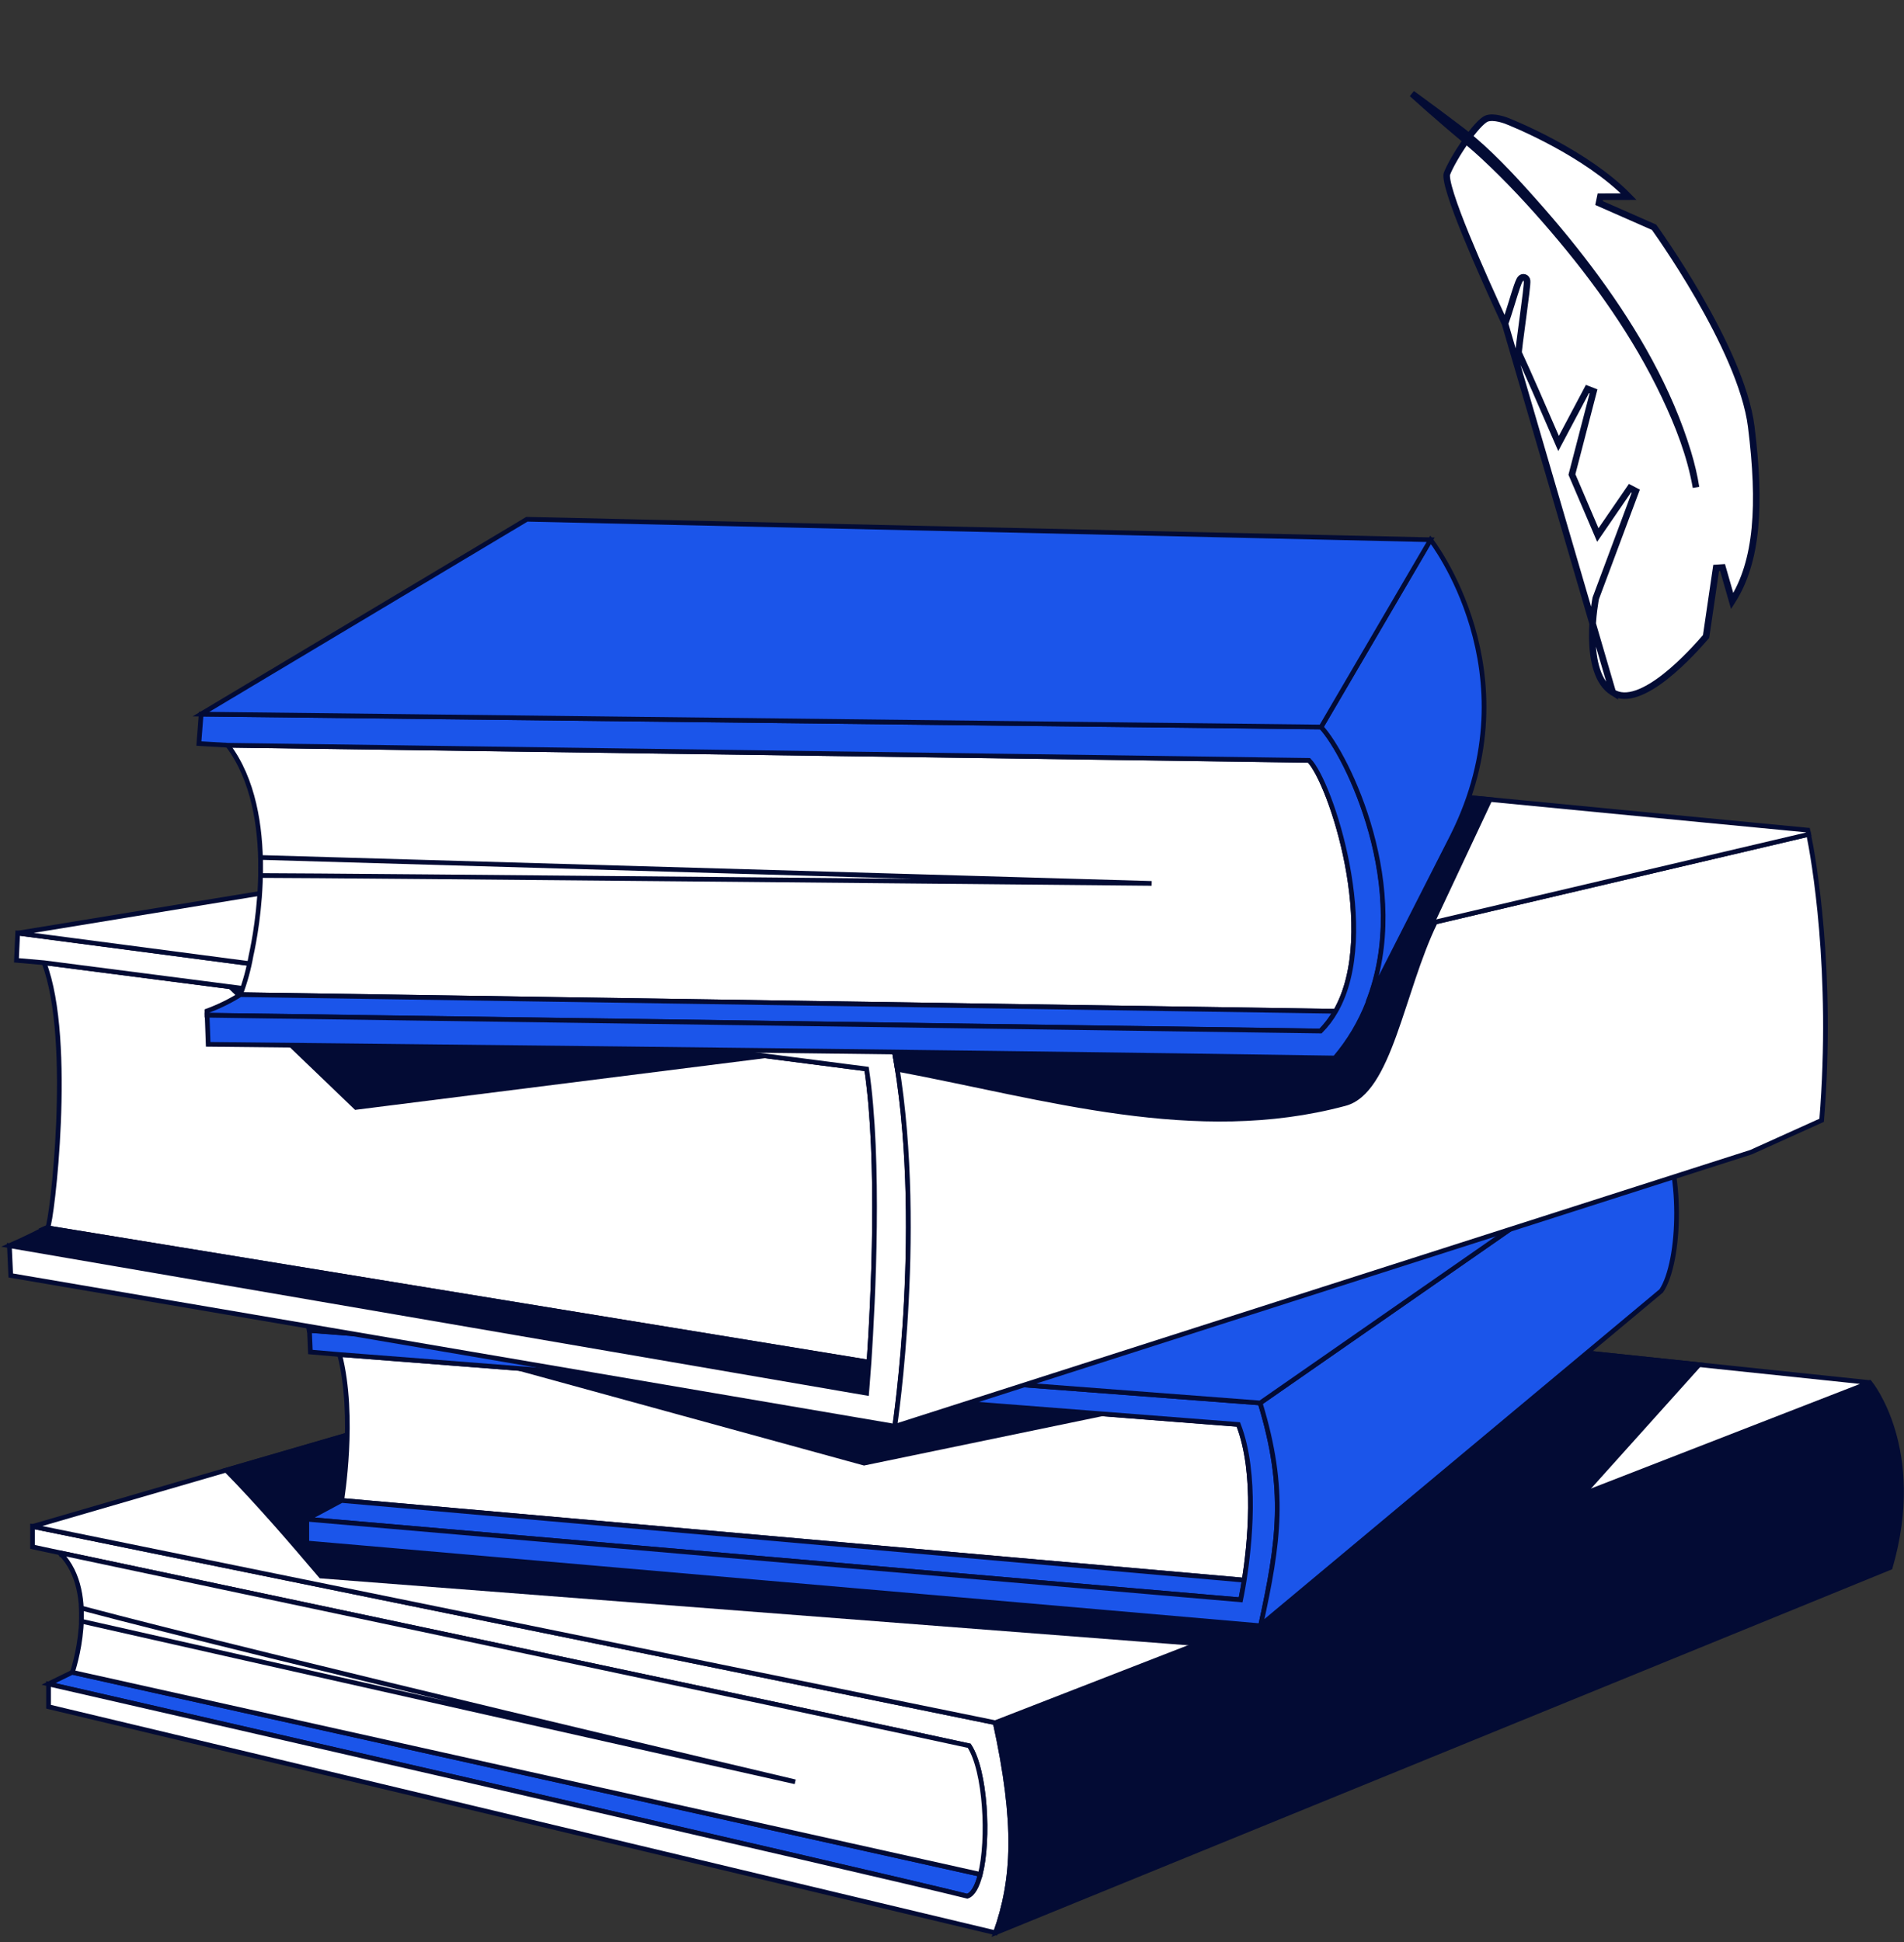 <?xml version="1.0" encoding="UTF-8"?> <svg xmlns="http://www.w3.org/2000/svg" width="203" height="207" viewBox="0 0 203 207" fill="none"><rect x="0" y="0" width="203" height="207" fill="#333333" stroke="none"/><path d="M160.457 34.487C160.464 34.469 160.471 34.45 160.479 34.431C160.665 33.947 160.888 33.237 161.114 32.506C161.147 32.4 161.18 32.292 161.213 32.185C161.403 31.569 161.589 30.963 161.746 30.514C161.836 30.255 161.923 30.027 162.001 29.877C162.021 29.838 162.044 29.798 162.069 29.762C162.091 29.729 162.129 29.679 162.183 29.637C162.233 29.598 162.36 29.52 162.527 29.567C162.682 29.611 162.751 29.734 162.774 29.783L162.774 29.784C162.807 29.855 162.812 29.927 162.814 29.95L162.814 29.952C162.816 29.988 162.817 30.028 162.816 30.067C162.814 30.146 162.808 30.247 162.799 30.362C162.78 30.594 162.746 30.906 162.703 31.269C162.617 31.995 162.492 32.939 162.366 33.878C162.349 33.999 162.333 34.12 162.317 34.241C162.208 35.056 162.102 35.846 162.024 36.467C161.979 36.824 161.945 37.123 161.924 37.337C161.914 37.444 161.907 37.526 161.905 37.582C161.905 37.587 161.905 37.592 161.904 37.596C162.839 39.602 164.528 43.468 166.17 47.267L169.249 41.459L169.897 41.711L167.595 50.572C168.422 52.496 169.168 54.24 169.71 55.511C169.981 56.145 170.201 56.661 170.355 57.022L173.785 52.029L174.401 52.35L170.138 63.758C170.135 63.772 170.131 63.792 170.126 63.819C170.115 63.877 170.099 63.964 170.08 64.075C170.042 64.298 169.992 64.621 169.942 65.016C169.844 65.806 169.75 66.88 169.767 68.02C169.785 69.164 169.914 70.358 170.253 71.397C170.593 72.435 171.131 73.287 171.946 73.796L160.457 34.487ZM160.457 34.487C159.236 31.847 157.625 28.295 156.347 25.177C155.664 23.512 155.079 21.977 154.699 20.774C154.508 20.172 154.372 19.661 154.299 19.263C154.263 19.064 154.244 18.9 154.241 18.772C154.237 18.638 154.252 18.568 154.262 18.54C154.569 17.727 155.356 16.35 156.225 15.108C156.657 14.49 157.102 13.916 157.508 13.47C157.928 13.009 158.266 12.731 158.482 12.644C158.861 12.491 159.398 12.536 159.893 12.651C160.131 12.706 160.342 12.773 160.493 12.826C160.569 12.852 160.629 12.875 160.669 12.891C160.689 12.899 160.705 12.905 160.715 12.909L160.725 12.914L160.728 12.915L160.728 12.915L160.728 12.915L160.728 12.915L160.739 12.92L160.739 12.92L160.739 12.92L160.74 12.92L160.745 12.922L160.763 12.929L160.837 12.959C160.902 12.985 160.999 13.024 161.124 13.076C161.374 13.18 161.737 13.335 162.189 13.537C163.091 13.941 164.343 14.535 165.74 15.291C168.329 16.693 171.389 18.64 173.651 20.96L170.622 20.968L170.482 21.639L176.351 24.221C176.365 24.24 176.382 24.263 176.401 24.29C176.469 24.386 176.57 24.528 176.699 24.713C176.958 25.082 177.328 25.62 177.776 26.292C178.673 27.636 179.879 29.516 181.118 31.661C183.604 35.967 186.19 41.284 186.712 45.467C187.752 53.792 187.39 59.827 184.682 64.065L183.654 60.484L182.971 60.53L181.899 67.841C181.219 68.621 179.515 70.565 177.572 72.097C176.565 72.89 175.515 73.556 174.527 73.899C173.541 74.241 172.665 74.245 171.946 73.796L160.457 34.487ZM160.579 35.061L160.38 35.153L160.579 35.061C160.579 35.061 160.579 35.061 160.579 35.061ZM162.116 30.002C162.115 29.993 162.114 29.994 162.116 30.003C162.116 30.003 162.116 30.002 162.116 30.002Z" fill="white" stroke="#030B34" stroke-width="0.7"></path><path d="M150.544 9.988C151.781 11.111 153.037 12.209 154.306 13.298L154.306 13.299C154.734 13.668 155.171 14.034 155.61 14.402C156.48 15.132 157.357 15.868 158.191 16.643C160.811 19.077 163.248 21.702 165.568 24.412C170.215 29.843 174.405 35.699 177.49 42.195L177.49 42.195C178.949 45.269 180.236 48.549 180.824 51.945C180.63 50.698 180.33 49.457 179.955 48.218L179.955 48.218C177.939 41.566 174.33 35.34 170.23 29.728C168.12 26.84 165.837 24.065 163.451 21.395L163.451 21.394C161.123 18.779 158.685 16.153 155.949 14.003C155.678 13.797 155.405 13.59 155.131 13.384L155.131 13.384C153.77 12.354 152.403 11.332 151.022 10.332C150.862 10.217 150.703 10.102 150.544 9.988Z" fill="white" stroke="#030B34" stroke-width="0.7"></path><path d="M104.148 199.689L7.709 178.233L5.172 179.473C5.172 179.473 93.365 199.64 103.134 202.094C103.736 201.885 104.201 201.026 104.507 199.791L104.148 199.689Z" fill="#1B55EA" stroke="#030B34" stroke-width="0.5"></path><path d="M106.112 183.605L3.469 162.689V164.868L6.387 165.492C6.412 165.514 6.433 165.539 6.449 165.568L6.498 165.519C6.498 165.519 93.575 183.924 103.33 186.071C105.071 188.729 105.465 196.009 104.508 199.8C104.203 201.035 103.738 201.894 103.136 202.102C93.366 199.649 5.174 179.482 5.174 179.482V181.904L106.142 206C108.166 200.309 108.467 194.401 106.112 183.605Z" fill="white" stroke="#030B34" stroke-width="0.5"></path><path d="M199.355 147.358L106.109 183.605C108.465 194.402 108.146 200.309 106.145 205.995L201.534 167.065C205.187 154.417 199.355 147.358 199.355 147.358Z" fill="#030B34" stroke="#030B34" stroke-width="0.5"></path><path d="M3.469 162.689L106.112 183.605L199.357 147.358L94.141 136.327L3.469 162.689Z" fill="white" stroke="#030B34" stroke-width="0.5"></path><path d="M94.14 136.327L181.159 145.449L168.76 159.248L127.783 175.191L34.21 167.977C30.88 164.053 27.589 160.249 24.117 156.693L94.14 136.327Z" fill="#030B34" stroke="#030B34" stroke-width="0.5"></path><path d="M6.502 165.519L6.453 165.568C10.607 169.846 7.715 178.238 7.715 178.238L104.154 199.689L104.512 199.791C105.469 196.005 105.075 188.72 103.335 186.063C93.579 183.924 6.502 165.519 6.502 165.519Z" fill="white" stroke="#030B34" stroke-width="0.5"></path><path d="M8.68 172.79C8.68 172.347 8.68 171.865 8.68 171.391C28.378 176.621 84.778 189.906 84.778 189.906C84.778 189.906 22.062 175.833 8.68 172.79Z" fill="white" stroke="#030B34" stroke-width="0.5"></path><path d="M132.579 168.402H132.654C133.23 164.739 134.062 157.069 132.029 151.813L36.211 144.36C37.925 151.002 36.432 159.912 36.432 159.912L132.579 168.402Z" fill="white" stroke="#030B34" stroke-width="0.5"></path><path d="M92.125 155.941L55.391 145.861L117.491 150.688L92.125 155.941Z" fill="#030B34" stroke="#030B34" stroke-width="0.5"></path><path d="M132.272 170.51C132.272 170.51 132.445 169.713 132.653 168.411H132.578L36.427 159.922L32.703 161.919L132.272 170.51Z" fill="#1B55EA" stroke="#030B34" stroke-width="0.5"></path><path d="M134.357 149.528L32.994 141.796L33.092 144.098L36.214 144.368L132.032 151.822C134.065 157.078 133.232 164.748 132.657 168.411C132.449 169.713 132.276 170.51 132.276 170.51L32.711 161.918V164.452L134.41 173.277C134.41 173.277 134.41 173.242 134.41 173.215C136.346 164.354 137.191 158.819 134.357 149.528Z" fill="#1B55EA" stroke="#030B34" stroke-width="0.5"></path><path d="M176.754 120.056L134.352 149.528C137.186 158.828 136.34 164.354 134.414 173.216L177.122 137.58C179.216 134.458 179.5 124.321 176.754 120.056Z" fill="#1B55EA" stroke="#030B34" stroke-width="0.5"></path><path d="M99.287 114.605L32.758 141.783L32.992 141.796L134.36 149.528L176.758 120.057L99.287 114.605Z" fill="#1B55EA" stroke="#030B34" stroke-width="0.5"></path><path d="M92.393 113.932L4.688 102.608C7.885 110.903 5.493 130.401 5.09 130.804C5.059 130.822 5.026 130.839 4.993 130.853L92.393 145.13H92.65C93.111 138.576 93.837 123.697 92.393 113.932Z" fill="white" stroke="#030B34" stroke-width="0.5"></path><path d="M37.943 118.028L24.547 105.172L81.532 112.533L37.943 118.028Z" fill="#030B34" stroke="#030B34" stroke-width="0.5"></path><path d="M4.986 130.853C2.878 131.947 1 132.766 1 132.766L92.381 148.487C92.381 148.487 92.487 147.238 92.638 145.144H92.381L4.986 130.853Z" fill="#030B34" stroke="#030B34" stroke-width="0.5"></path><path d="M95.286 111.726L1.886 99.446L1.753 102.351L4.693 102.608L92.399 113.932C93.843 123.696 93.094 138.563 92.656 145.143C92.505 147.238 92.399 148.487 92.399 148.487L1 132.766L1.146 135.941L95.384 152.008C95.384 152.008 98.727 129.936 95.286 111.726Z" fill="white" stroke="#030B34" stroke-width="0.5"></path><path d="M95.568 111.762L95.289 111.726C98.73 129.936 95.4 152.025 95.4 152.025L186.692 122.798L194.221 119.401C195.518 103.507 193.335 91.329 192.835 88.924L95.568 111.762Z" fill="white" stroke="#030B34" stroke-width="0.5"></path><path d="M143.338 117.634C127.449 121.872 111.559 116.952 95.67 113.959C95.55 113.21 95.426 112.462 95.289 111.744L95.568 111.78L153.027 98.277C149.44 105.62 148.187 116.434 143.338 117.634Z" fill="#030B34" stroke="#030B34" stroke-width="0.5"></path><path d="M95.288 111.726L95.567 111.762L192.842 88.92C192.78 88.641 192.745 88.477 192.745 88.477C192.745 88.477 124.024 81.901 115.322 80.856L1.883 99.455L95.288 111.726Z" fill="white" stroke="#030B34" stroke-width="0.5"></path><path d="M115.319 80.869C119.792 81.405 140.145 83.407 158.855 85.222L152.757 98.206L105.953 109.348C109.177 99.996 111.976 90.434 114.451 81.033L115.319 80.869Z" fill="#030B34" stroke="#030B34" stroke-width="0.5"></path><path d="M142.388 107.781C147.202 99.402 141.826 83.287 139.558 81.033L24.281 79.425C29.808 86.719 27.27 99.561 26.792 101.731C26.788 101.772 26.779 101.812 26.766 101.851C26.515 103.267 26.134 104.658 25.628 106.005L142.388 107.781Z" fill="white" stroke="#030B34" stroke-width="0.5"></path><path d="M27.789 93.313C27.789 92.684 27.789 92.042 27.789 91.391L122.788 94.154C122.788 94.154 35.207 93.313 27.789 93.313Z" fill="white" stroke="#030B34" stroke-width="0.5"></path><path d="M22.062 107.754V108.197L140.781 109.88C141.402 109.254 141.938 108.548 142.375 107.781L25.627 106.009C24.502 106.712 23.308 107.297 22.062 107.754Z" fill="#1B55EA" stroke="#030B34" stroke-width="0.5"></path><path d="M139.567 81.042C141.834 83.296 147.211 99.411 142.397 107.79C141.96 108.557 141.424 109.263 140.803 109.889L22.084 108.206L22.195 111.306C22.195 111.306 101.464 112.112 142.321 112.763C143.828 110.995 145.025 108.986 145.864 106.82C150.647 94.686 143.61 80.413 140.878 77.481L21.447 76.108L21.203 79.248L24.303 79.43L139.567 81.042Z" fill="#1B55EA" stroke="#030B34" stroke-width="0.5"></path><path d="M145.843 106.824L154.873 89.079C163.602 71.64 152.522 57.527 152.522 57.527L140.844 77.486C143.598 80.417 150.626 94.69 145.843 106.824Z" fill="#1B55EA" stroke="#030B34" stroke-width="0.5"></path><path d="M21.422 76.113L140.853 77.486L152.531 57.527L56.176 55.343L21.422 76.113Z" fill="#1B55EA" stroke="#030B34" stroke-width="0.5"></path></svg> 